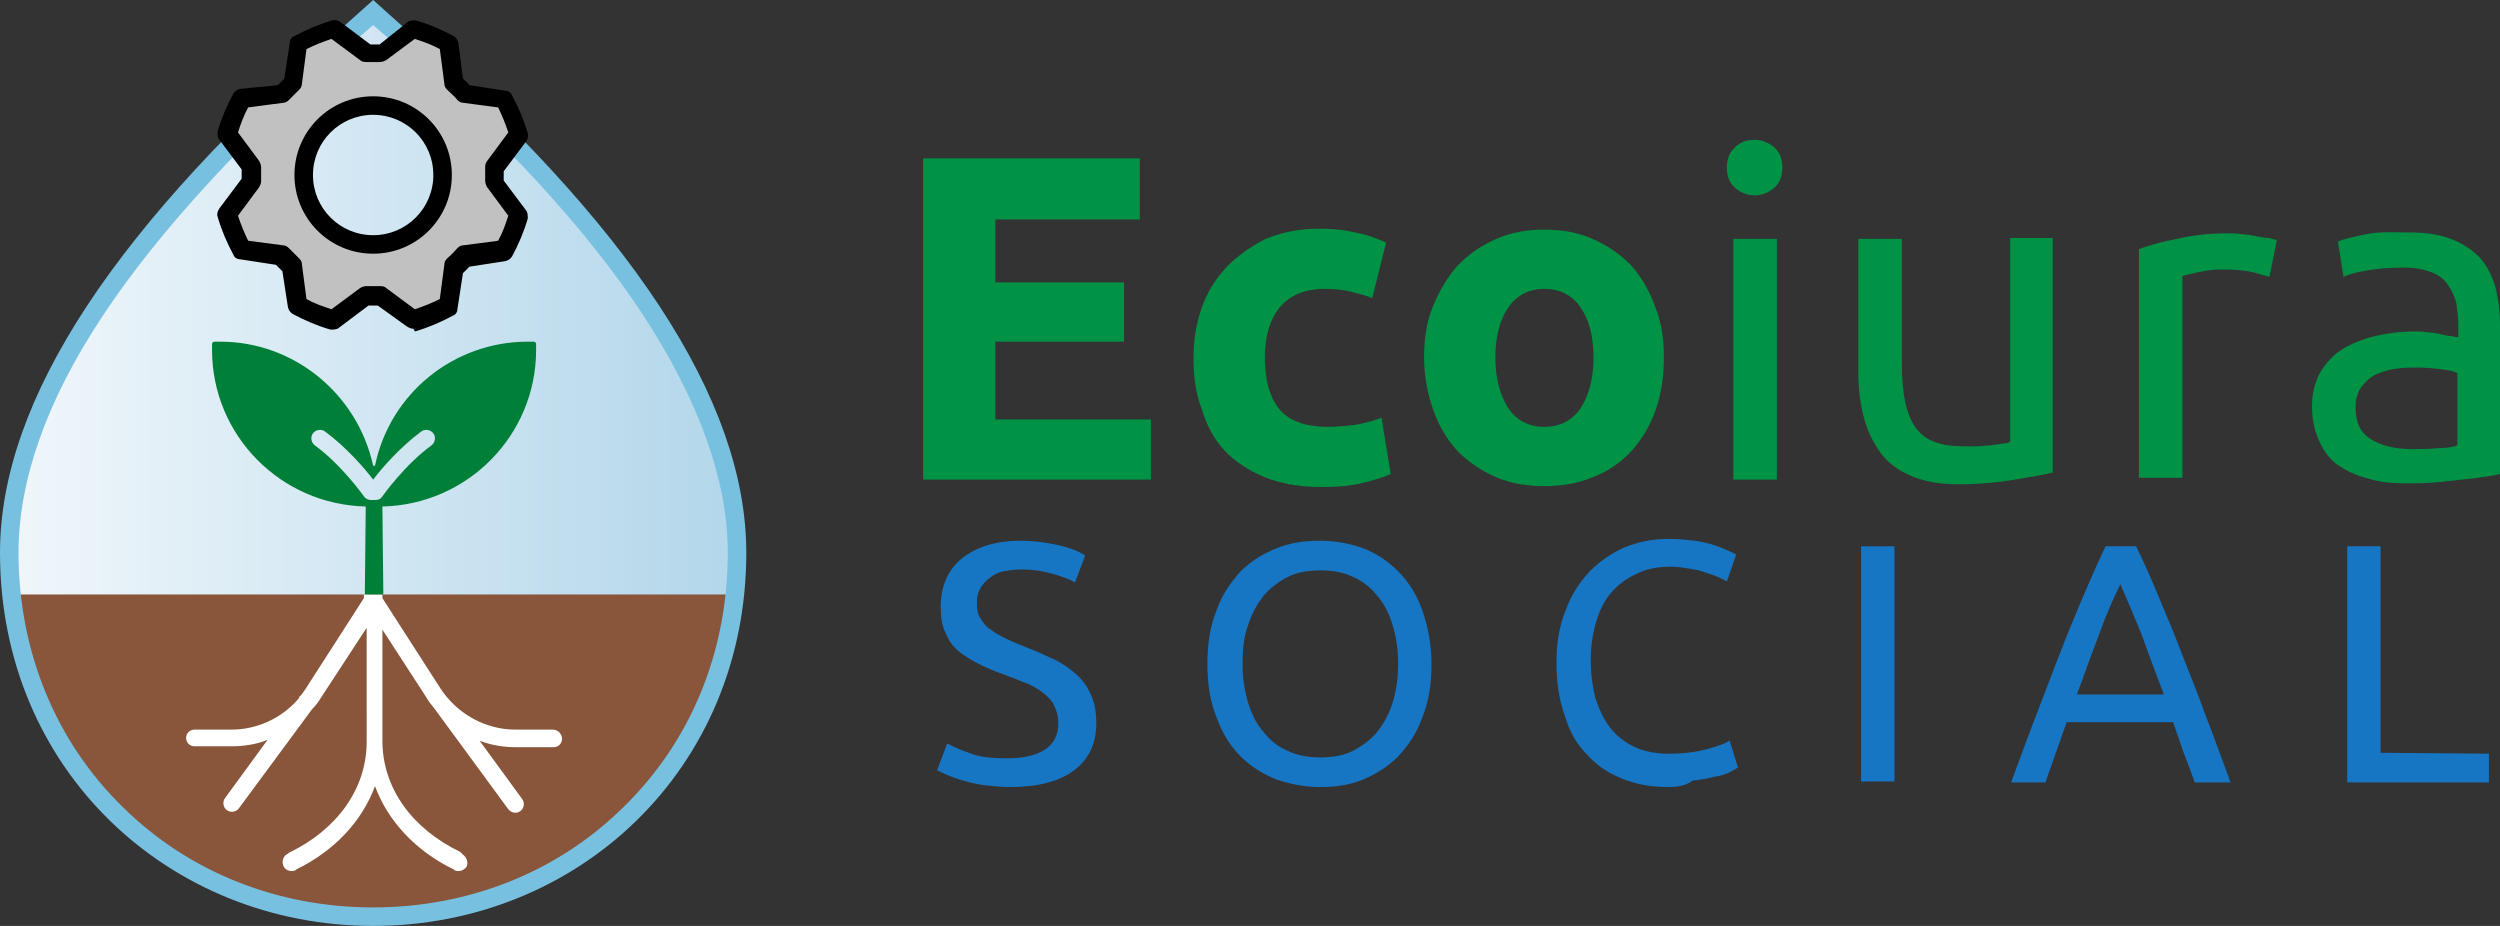 <?xml version="1.0" encoding="utf-8"?>
<!-- Generator: Adobe Illustrator 28.3.0, SVG Export Plug-In . SVG Version: 6.00 Build 0)  -->
<svg version="1.1" id="Capa_1" xmlns="http://www.w3.org/2000/svg" xmlns:xlink="http://www.w3.org/1999/xlink" x="0px" y="0px"
	 width="270px" height="100px" viewBox="0 0 270 100" style="enable-background:new 0 0 270 100;" xml:space="preserve">
<rect x="0" y="0" width="270" height="100" fill="#333333" stroke="none"/>
<style type="text/css">
	.st0{fill:#009245;}
	.st1{fill:#1676C4;}
	.st2{fill:#89563B;}
	.st3{fill:url(#SVGID_1_);}
	.st4{fill:#77C0E0;}
	.st5{fill:#FFFFFF;}
	.st6{fill:#007F39;}
	.st7{fill:#C1C1C1;}
</style>
<g>
	<g>
		<path class="st0" d="M99.7,51.8V17.1h23.4v6.6h-15.6v6.8h13.9v6.4h-13.9v8.4h16.8v6.5C124.3,51.8,99.7,51.8,99.7,51.8z"/>
		<path class="st0" d="M128.9,38.6c0-1.9,0.3-3.7,0.9-5.4c0.6-1.7,1.5-3.1,2.7-4.4c1.2-1.2,2.6-2.2,4.2-3c1.7-0.7,3.6-1.1,5.7-1.1
			c1.4,0,2.7,0.1,3.9,0.4c1.2,0.2,2.3,0.6,3.4,1.1l-1.5,6c-0.7-0.3-1.5-0.5-2.3-0.7s-1.8-0.3-2.8-0.3c-2.2,0-3.8,0.7-4.9,2
			c-1.1,1.4-1.6,3.2-1.6,5.4c0,2.4,0.5,4.2,1.5,5.5s2.8,2,5.3,2c0.9,0,1.9-0.1,2.9-0.2c1-0.2,2-0.4,2.9-0.8l1,6.1
			c-0.9,0.4-2,0.7-3.2,1c-1.3,0.3-2.7,0.4-4.3,0.4c-2.4,0-4.5-0.4-6.2-1.1c-1.7-0.7-3.2-1.7-4.3-2.9s-1.9-2.7-2.4-4.4
			C129.1,42.4,128.9,40.6,128.9,38.6z"/>
		<path class="st0" d="M179.7,38.6c0,2.1-0.3,4-0.9,5.7c-0.6,1.7-1.5,3.2-2.6,4.4s-2.5,2.2-4.1,2.8c-1.6,0.7-3.4,1-5.3,1
			c-1.9,0-3.7-0.3-5.3-1s-2.9-1.6-4.1-2.8c-1.1-1.2-2-2.7-2.6-4.4s-1-3.6-1-5.7c0-2.1,0.3-4,1-5.6c0.7-1.7,1.6-3.2,2.7-4.4
			c1.2-1.2,2.5-2.1,4.1-2.8c1.6-0.7,3.3-1,5.2-1s3.6,0.3,5.2,1c1.6,0.7,2.9,1.6,4.1,2.8c1.1,1.2,2,2.7,2.6,4.4
			C179.4,34.6,179.7,36.5,179.7,38.6z M172.1,38.6c0-2.3-0.5-4.1-1.4-5.4c-0.9-1.3-2.2-2-3.9-2s-3,0.7-3.9,2s-1.4,3.1-1.4,5.4
			c0,2.3,0.5,4.1,1.4,5.5c0.9,1.3,2.2,2,3.9,2s3-0.7,3.9-2C171.6,42.7,172.1,40.9,172.1,38.6z"/>
		<path class="st0" d="M189.5,21.1c-0.8,0-1.5-0.3-2.1-0.8s-0.9-1.3-0.9-2.2c0-0.9,0.3-1.7,0.9-2.2c0.6-0.6,1.3-0.8,2.1-0.8
			s1.5,0.3,2.1,0.8c0.6,0.5,0.9,1.3,0.9,2.2s-0.3,1.7-0.9,2.2C191,20.8,190.3,21.1,189.5,21.1z M191.9,51.8h-4.7v-26h4.7V51.8z"/>
		<path class="st0" d="M221.8,51c-1.1,0.3-2.5,0.5-4.2,0.8c-1.8,0.3-3.8,0.5-6.1,0.5c-2,0-3.7-0.3-5.1-0.9c-1.4-0.6-2.5-1.4-3.3-2.5
			s-1.4-2.3-1.8-3.8c-0.4-1.5-0.6-3.1-0.6-4.8V25.8h4.7v13.6c0,3.2,0.5,5.4,1.5,6.8c1,1.4,2.7,2,5.1,2c0.5,0,1,0,1.5,0
			s1-0.1,1.5-0.1c0.5-0.1,0.9-0.1,1.3-0.2c0.4,0,0.7-0.1,0.8-0.2v-22h4.6V51H221.8z"/>
		<path class="st0" d="M240.7,25.2c0.4,0,0.9,0,1.4,0.1c0.5,0,1,0.1,1.5,0.2s1,0.2,1.4,0.2c0.4,0.1,0.7,0.2,0.9,0.2l-0.8,4
			c-0.4-0.1-1-0.3-1.8-0.5c-0.9-0.2-1.9-0.3-3.3-0.3c-0.9,0-1.7,0.1-2.6,0.3c-0.8,0.2-1.4,0.3-1.7,0.4v21.8H231V26.9
			c1.1-0.4,2.5-0.8,4.1-1.1C236.8,25.4,238.6,25.2,240.7,25.2z"/>
		<path class="st0" d="M260,25.1c1.9,0,3.4,0.2,4.7,0.7c1.3,0.5,2.3,1.2,3.1,2c0.8,0.9,1.3,1.9,1.7,3.2c0.3,1.2,0.5,2.6,0.5,4v16.2
			c-0.4,0.1-1,0.2-1.7,0.3s-1.5,0.2-2.4,0.3S264,52,263,52.1c-1.1,0.1-2.1,0.1-3.1,0.1c-1.5,0-2.8-0.1-4.1-0.5
			c-1.2-0.3-2.3-0.8-3.2-1.4c-0.9-0.6-1.6-1.5-2.1-2.6s-0.8-2.3-0.8-3.8c0-1.4,0.3-2.7,0.9-3.7c0.6-1,1.4-1.9,2.4-2.5
			s2.2-1.1,3.5-1.4c1.3-0.3,2.7-0.5,4.2-0.5c0.5,0,1,0,1.5,0.1c0.5,0,1,0.1,1.4,0.2c0.5,0.1,0.8,0.2,1.2,0.2
			c0.3,0.1,0.6,0.1,0.7,0.1v-1.3c0-0.8-0.1-1.5-0.2-2.3c-0.2-0.8-0.5-1.4-0.9-2s-1-1.1-1.8-1.4s-1.7-0.5-2.9-0.5
			c-1.5,0-2.9,0.1-4,0.3c-1.2,0.2-2,0.4-2.6,0.7l-0.6-3.8c0.6-0.3,1.6-0.5,3-0.8S258.4,25.1,260,25.1z M260.4,48.5
			c1.1,0,2.1,0,2.9-0.1c0.8,0,1.6-0.1,2.1-0.3v-7.8c-0.3-0.2-0.9-0.3-1.6-0.4c-0.8-0.1-1.7-0.2-2.7-0.2c-0.7,0-1.4,0-2.2,0.1
			c-0.8,0.1-1.5,0.3-2.2,0.6c-0.7,0.3-1.2,0.8-1.6,1.3c-0.4,0.5-0.7,1.3-0.7,2.2c0,1.7,0.5,2.8,1.6,3.5
			C257.1,48.1,258.6,48.5,260.4,48.5z"/>
	</g>
	<g>
		<path class="st1" d="M108.7,81.9c3.7,0,5.6-1.3,5.6-3.8c0-0.8-0.2-1.4-0.5-2s-0.8-1-1.3-1.4c-0.6-0.4-1.2-0.8-1.9-1
			c-0.7-0.3-1.5-0.6-2.3-0.9c-0.9-0.3-1.8-0.7-2.6-1.1c-0.8-0.4-1.6-0.9-2.2-1.4s-1.1-1.2-1.4-2c-0.4-0.8-0.5-1.7-0.5-2.8
			c0-2.2,0.8-4,2.3-5.2s3.6-1.9,6.3-1.9c1.5,0,2.9,0.2,4.2,0.5c1.3,0.3,2.2,0.7,2.8,1.1l-1.1,2.9c-0.5-0.3-1.3-0.6-2.3-0.9
			c-1-0.3-2.2-0.5-3.5-0.5c-0.7,0-1.3,0.1-1.9,0.2c-0.6,0.1-1.1,0.4-1.5,0.7s-0.8,0.7-1,1.1c-0.3,0.5-0.4,1-0.4,1.6
			c0,0.7,0.1,1.3,0.4,1.7c0.3,0.5,0.6,0.9,1.1,1.2c0.5,0.4,1.1,0.7,1.7,1s1.4,0.6,2.1,0.9c1.1,0.4,2.1,0.9,3,1.3s1.7,1,2.4,1.6
			c0.7,0.6,1.2,1.3,1.6,2.2c0.4,0.8,0.6,1.9,0.6,3.1c0,2.2-0.8,3.9-2.4,5.1s-3.9,1.8-6.9,1.8c-1,0-1.9-0.1-2.8-0.2
			c-0.8-0.1-1.6-0.3-2.3-0.5c-0.7-0.2-1.2-0.4-1.7-0.6s-0.8-0.4-1.1-0.5l1.1-2.9c0.6,0.3,1.4,0.7,2.6,1.1
			C105.6,81.7,107,81.9,108.7,81.9z"/>
		<path class="st1" d="M130.4,71.7c0-2.2,0.3-4.1,1-5.8c0.6-1.7,1.5-3,2.6-4.2c1.1-1.1,2.4-1.9,3.9-2.5s3-0.8,4.7-0.8
			c1.6,0,3.2,0.3,4.6,0.8c1.5,0.6,2.7,1.4,3.8,2.5s2,2.5,2.6,4.2s1,3.6,1,5.8c0,2.2-0.3,4.1-1,5.8c-0.6,1.7-1.5,3-2.6,4.2
			c-1.1,1.1-2.4,1.9-3.8,2.5c-1.5,0.6-3,0.8-4.6,0.8c-1.7,0-3.2-0.3-4.7-0.8c-1.5-0.6-2.8-1.4-3.9-2.5c-1.1-1.1-2-2.5-2.6-4.2
			C130.7,75.8,130.4,73.9,130.4,71.7z M134.2,71.7c0,1.5,0.2,2.9,0.6,4.2c0.4,1.3,0.9,2.3,1.7,3.2c0.7,0.9,1.6,1.6,2.6,2
			c1,0.5,2.2,0.7,3.5,0.7s2.5-0.2,3.5-0.7s1.9-1.2,2.6-2c0.7-0.9,1.3-1.9,1.7-3.2c0.4-1.3,0.6-2.7,0.6-4.2s-0.2-2.9-0.6-4.2
			c-0.4-1.3-0.9-2.3-1.7-3.2c-0.7-0.9-1.6-1.6-2.6-2c-1-0.5-2.2-0.7-3.5-0.7s-2.5,0.2-3.5,0.7s-1.9,1.2-2.6,2
			c-0.7,0.9-1.3,1.9-1.7,3.2C134.3,68.8,134.2,70.2,134.2,71.7z"/>
		<path class="st1" d="M180.1,85c-1.8,0-3.4-0.3-4.9-0.9s-2.7-1.4-3.8-2.6c-1.1-1.1-1.9-2.5-2.4-4.2c-0.6-1.7-0.9-3.5-0.9-5.7
			s0.3-4,1-5.7c0.6-1.7,1.5-3,2.6-4.2c1.1-1.1,2.4-2,3.8-2.6c1.5-0.6,3-0.9,4.7-0.9c1.1,0,2,0.1,2.8,0.2c0.8,0.1,1.6,0.3,2.2,0.5
			c0.6,0.2,1.1,0.4,1.5,0.6c0.4,0.2,0.7,0.3,0.8,0.4l-1,2.9c-0.2-0.1-0.5-0.3-1-0.5c-0.4-0.2-0.9-0.3-1.4-0.5s-1.1-0.3-1.7-0.4
			c-0.6-0.1-1.3-0.2-1.9-0.2c-1.3,0-2.6,0.2-3.6,0.7c-1.1,0.5-2,1.1-2.8,2s-1.3,1.9-1.7,3.2c-0.4,1.3-0.6,2.7-0.6,4.2
			s0.2,2.9,0.5,4.1c0.4,1.2,0.9,2.3,1.6,3.2c0.7,0.9,1.6,1.6,2.7,2.1c1.1,0.5,2.3,0.7,3.7,0.7c1.6,0,3-0.2,4.1-0.5s1.9-0.6,2.4-0.9
			l0.9,2.9c-0.2,0.1-0.5,0.3-0.9,0.5s-1,0.4-1.7,0.5c-0.7,0.2-1.4,0.3-2.3,0.4C182,84.9,181.1,85,180.1,85z"/>
		<path class="st1" d="M201,59h3.6v25.4H201V59z"/>
		<path class="st1" d="M237,84.4c-0.4-1.1-0.8-2.2-1.2-3.2c-0.4-1.1-0.7-2.1-1.1-3.2h-11.5l-2.3,6.5h-3.7c1-2.7,1.9-5.2,2.8-7.5
			c0.9-2.3,1.7-4.5,2.5-6.5c0.8-2.1,1.6-4,2.4-5.9c0.8-1.9,1.6-3.7,2.5-5.6h3.3c0.9,1.8,1.7,3.7,2.5,5.6c0.8,1.9,1.6,3.8,2.4,5.9
			c0.8,2.1,1.7,4.2,2.5,6.5c0.9,2.3,1.8,4.8,2.8,7.5H237V84.4z M233.7,75c-0.8-2.1-1.6-4.2-2.3-6.2c-0.8-2-1.6-3.9-2.4-5.7
			c-0.9,1.8-1.7,3.7-2.4,5.7c-0.8,2-1.5,4.1-2.3,6.2H233.7z"/>
		<path class="st1" d="M268.8,81.4v3.1h-15.3V59h3.6v22.3L268.8,81.4L268.8,81.4z"/>
	</g>
	<g>
		<g>
			<path class="st2" d="M12.6,87.9C19.9,95.1,29.8,99,40.3,99S60.7,95.1,68,87.9c6.5-6.3,10.4-14.6,11.4-23.8H1.2
				C2.2,73.3,6.2,81.7,12.6,87.9z"/>
			
				<linearGradient id="SVGID_1_" gradientUnits="userSpaceOnUse" x1="1.017253e-05" y1="69.2" x2="80.618" y2="69.2" gradientTransform="matrix(1 0 0 -1 0 102)">
				<stop  offset="2.492013e-07" style="stop-color:#F1F7FB"/>
				<stop  offset="1" style="stop-color:#B2D6EA"/>
			</linearGradient>
			<path class="st3" d="M79.6,59.7c0-8-3.1-16.8-9.2-26.1S54.9,14.1,42.6,3.4l-2.3-2l-2.3,2C25.7,14.1,16.3,24.3,10.2,33.6
				S1,51.7,1,59.7c0,1.5,0.1,3,0.2,4.5h78.1C79.5,62.7,79.6,61.2,79.6,59.7z"/>
			<path class="st4" d="M40.3,2.7l1.6,1.4c12.3,10.7,21.6,20.8,27.6,30s9.1,17.8,9.1,25.6c0,10.7-4,20.4-11.3,27.5
				c-7.1,7-16.7,10.8-27,10.8s-19.9-3.8-27-10.8C6,80.1,2,70.3,2,59.7c0-7.8,3-16.4,9.1-25.6s15.4-19.3,27.6-30L40.3,2.7 M40.3,0
				l-2.9,2.6C12.6,24.2,0,43.1,0,59.7C0,83.2,18.3,100,40.3,100s40.3-16.8,40.3-40.3c0-16.6-12.6-35.5-37.4-57.1L40.3,0L40.3,0z"/>
			<path class="st5" d="M59.7,78.8h-4c-3.3,0-6.3-1.7-8.1-4.4l-6.3-9.8v-0.4h-2v0.4L33,74.4c-0.2,0.3-0.4,0.6-0.6,0.8
				c-0.1,0-0.1,0.1-0.1,0.2l-0.1,0.1c-1.8,2.1-4.5,3.3-7.2,3.3h-4c-0.5,0-0.9,0.4-0.9,0.9s0.4,0.9,0.9,0.9h4c1.3,0,2.7-0.2,3.9-0.7
				l-4.6,6.3c-0.3,0.4-0.2,1,0.2,1.3c0.4,0.3,1,0.2,1.3-0.2l0,0l7.9-10.7c0.4-0.4,0.7-0.8,1-1.3l4.9-7.5V80c0,0,0,0,0,0.1
				c0,5.1-3.2,9.5-8.4,12l-0.1,0.1c-0.5,0.2-0.7,0.8-0.5,1.3s0.8,0.7,1.3,0.5l0,0l0.1-0.1c4.1-2,7.1-5.2,8.5-9c1.4,3.8,4.4,7,8.5,9
				l0.1,0.1c0.5,0.2,1,0,1.3-0.4c0.2-0.5,0-1-0.4-1.3L49.7,92c-5.2-2.5-8.4-6.9-8.4-12c0,0,0,0,0-0.1V68l4.8,7.4
				c0.2,0.4,0.5,0.7,0.8,1.1l0,0l8,10.9c0.3,0.4,0.9,0.5,1.3,0.2c0.4-0.3,0.5-0.9,0.2-1.3l0,0L51.8,80c1.3,0.5,2.6,0.7,4,0.7h4
				c0.5,0,0.9-0.4,0.9-0.9S60.3,78.8,59.7,78.8z"/>
			<path class="st6" d="M41.3,54.7c9.2-0.2,16.6-7.7,16.6-16.9v-0.6c0-0.2-0.1-0.3-0.3-0.3H57c-8,0-14.9,5.6-16.5,13.4
				c0,0,0,0-0.1,0c0,0,0,0-0.1,0c-1.7-7.8-8.6-13.4-16.5-13.4h-0.6c-0.2,0-0.3,0.1-0.3,0.3v0.6c0,9.2,7.4,16.7,16.6,16.9l-0.1,9.5h2
				L41.3,54.7z M40.5,54h-0.4c-0.3,0-0.6-0.1-0.8-0.4c0,0-2.4-3.4-5.3-5.5c-0.4-0.3-0.5-0.9-0.2-1.3c0.3-0.4,0.9-0.5,1.3-0.2
				c2.3,1.7,4.3,4,5.2,5.2c0.9-1.2,2.9-3.5,5.2-5.2c0.4-0.3,1-0.2,1.3,0.2s0.2,1-0.2,1.3c-2.9,2.1-5.3,5.5-5.3,5.5
				C41.1,53.9,40.9,54,40.5,54z"/>
		</g>
		<g>
			<path class="st7" d="M53.4,19.7c0-0.5,0-1.6,0-1.6l2.6-3.5c-0.4-1.3-0.9-2.6-1.6-3.8l-4.3-0.6C49.8,9.8,49.4,9.4,49,9l-0.6-4.3
				c-1.2-0.7-2.5-1.2-3.8-1.6l-3.5,2.6c-0.5,0-1.1,0-1.6,0L36,3.1c-1.3,0.4-2.6,0.9-3.8,1.6L31.6,9c-0.4,0.4-0.8,0.7-1.1,1.1
				l-4.3,0.6c-0.7,1.2-1.2,2.5-1.6,3.8l2.6,3.5c0,0.5,0,1.6,0,1.6l-2.6,3.5c0.4,1.3,0.9,2.6,1.6,3.8l4.3,0.6
				c0.4,0.4,0.7,0.8,1.1,1.1l0.6,4.3c1.2,0.7,2.5,1.2,3.8,1.6l3.5-2.6c0.5,0,1.1,0,1.6,0l3.5,2.6c1.3-0.4,2.6-0.9,3.8-1.6l0.6-4.3
				c0.4-0.4,1.1-1.1,1.1-1.1l4.3-0.6c0.7-1.2,1.2-2.5,1.6-3.8L53.4,19.7z M40.3,26.4c-4.1,0-7.5-3.4-7.5-7.5s3.4-7.5,7.5-7.5
				s7.5,3.4,7.5,7.5S44.5,26.4,40.3,26.4z"/>
			<path d="M40.3,27.4c-4.7,0-8.5-3.8-8.5-8.5s3.8-8.5,8.5-8.5s8.5,3.8,8.5,8.5S45,27.4,40.3,27.4z M40.3,12.4
				c-3.6,0-6.5,2.9-6.5,6.5s2.9,6.5,6.5,6.5s6.5-2.9,6.5-6.5S43.9,12.4,40.3,12.4z"/>
			<path d="M44.6,35.5c-0.2,0-0.4-0.1-0.6-0.2L40.8,33c-0.3,0-0.7,0-1,0l-3.2,2.4c-0.2,0.2-0.6,0.2-0.9,0.2c-1.4-0.4-2.8-1-4.1-1.7
				c-0.3-0.2-0.4-0.4-0.5-0.7l-0.6-3.9c-0.2-0.2-0.4-0.4-0.7-0.7L25.9,28c-0.3,0-0.6-0.2-0.7-0.5c-0.7-1.3-1.3-2.7-1.7-4.1
				c-0.1-0.3,0-0.6,0.2-0.9l2.4-3.2c0-0.3,0-0.6,0-1l-2.4-3.2c-0.2-0.2-0.2-0.6-0.2-0.9c0.4-1.4,1-2.8,1.7-4.1
				c0.2-0.3,0.4-0.4,0.7-0.5L30,9.2c0.2-0.2,0.4-0.4,0.7-0.7l0.6-3.9c0-0.3,0.2-0.6,0.5-0.7c1.3-0.7,2.7-1.3,4.1-1.7
				c0.3-0.1,0.6,0,0.9,0.2L40,4.8c0.3,0,0.7,0,1,0l3-2.4c0.2-0.2,0.6-0.2,0.9-0.2c1.4,0.4,2.8,1,4.1,1.7c0.3,0.2,0.4,0.4,0.5,0.7
				L50,8.5c0.2,0.2,0.5,0.4,0.7,0.7l3.9,0.6c0.3,0,0.6,0.2,0.7,0.5c0.7,1.3,1.3,2.7,1.7,4.1c0.1,0.3,0,0.6-0.2,0.9l-2.4,3.2
				c0,0.3,0,0.6,0,1l2.4,3.2c0.2,0.2,0.2,0.6,0.2,0.9c-0.4,1.4-1,2.8-1.7,4.1c-0.2,0.3-0.4,0.4-0.7,0.5l-3.9,0.6
				c-0.2,0.2-0.4,0.4-0.7,0.7l-0.6,3.9c0,0.3-0.2,0.6-0.5,0.7c-1.3,0.7-2.7,1.3-4.1,1.7C44.7,35.5,44.6,35.5,44.6,35.5z M33.1,32.3
				c0.9,0.5,1.8,0.8,2.7,1.1l3.1-2.3c0.2-0.1,0.4-0.2,0.7-0.2c0.5,0,0.9,0,1.4,0c0.2,0,0.5,0,0.7,0.2l3.1,2.3
				c0.9-0.3,1.9-0.7,2.7-1.1l0.5-3.8c0-0.2,0.1-0.4,0.3-0.6c0.4-0.3,1.1-1.1,1.1-1.1c0.2-0.2,0.4-0.3,0.6-0.3l3.8-0.5
				c0.5-0.9,0.8-1.8,1.1-2.7l-2.3-3.1c-0.1-0.2-0.2-0.4-0.2-0.7c0-0.4,0-1.2,0-1.5c0-0.2,0.1-0.5,0.2-0.6l2.3-3.1
				c-0.3-0.9-0.7-1.9-1.1-2.7L50,11.1c-0.2,0-0.4-0.1-0.6-0.3c-0.3-0.4-0.7-0.7-1.1-1.1C48.1,9.5,48,9.3,48,9.1l-0.5-3.8
				c-0.9-0.5-1.8-0.8-2.7-1.1l-3.1,2.3c-0.2,0.1-0.4,0.2-0.7,0.2c-0.5,0-0.9,0-1.4,0c-0.2,0-0.5,0-0.7-0.2l-3.1-2.3
				c-0.9,0.3-1.9,0.7-2.7,1.1l-0.5,3.8c0,0.2-0.1,0.4-0.3,0.6c-0.4,0.4-0.7,0.7-1.1,1.1c-0.2,0.2-0.4,0.3-0.6,0.3l-3.8,0.5
				c-0.5,0.9-0.8,1.8-1.1,2.7l2.3,3.1c0.1,0.2,0.2,0.4,0.2,0.7c0,0.4,0,1.2,0,1.5c0,0.2-0.1,0.4-0.2,0.6l-2.3,3.1
				c0.3,0.9,0.7,1.9,1.1,2.7l3.8,0.5c0.2,0,0.4,0.1,0.6,0.3c0.4,0.4,0.7,0.7,1.1,1.1c0.2,0.2,0.3,0.4,0.3,0.6L33.1,32.3z"/>
		</g>
	</g>
</g>
</svg>
